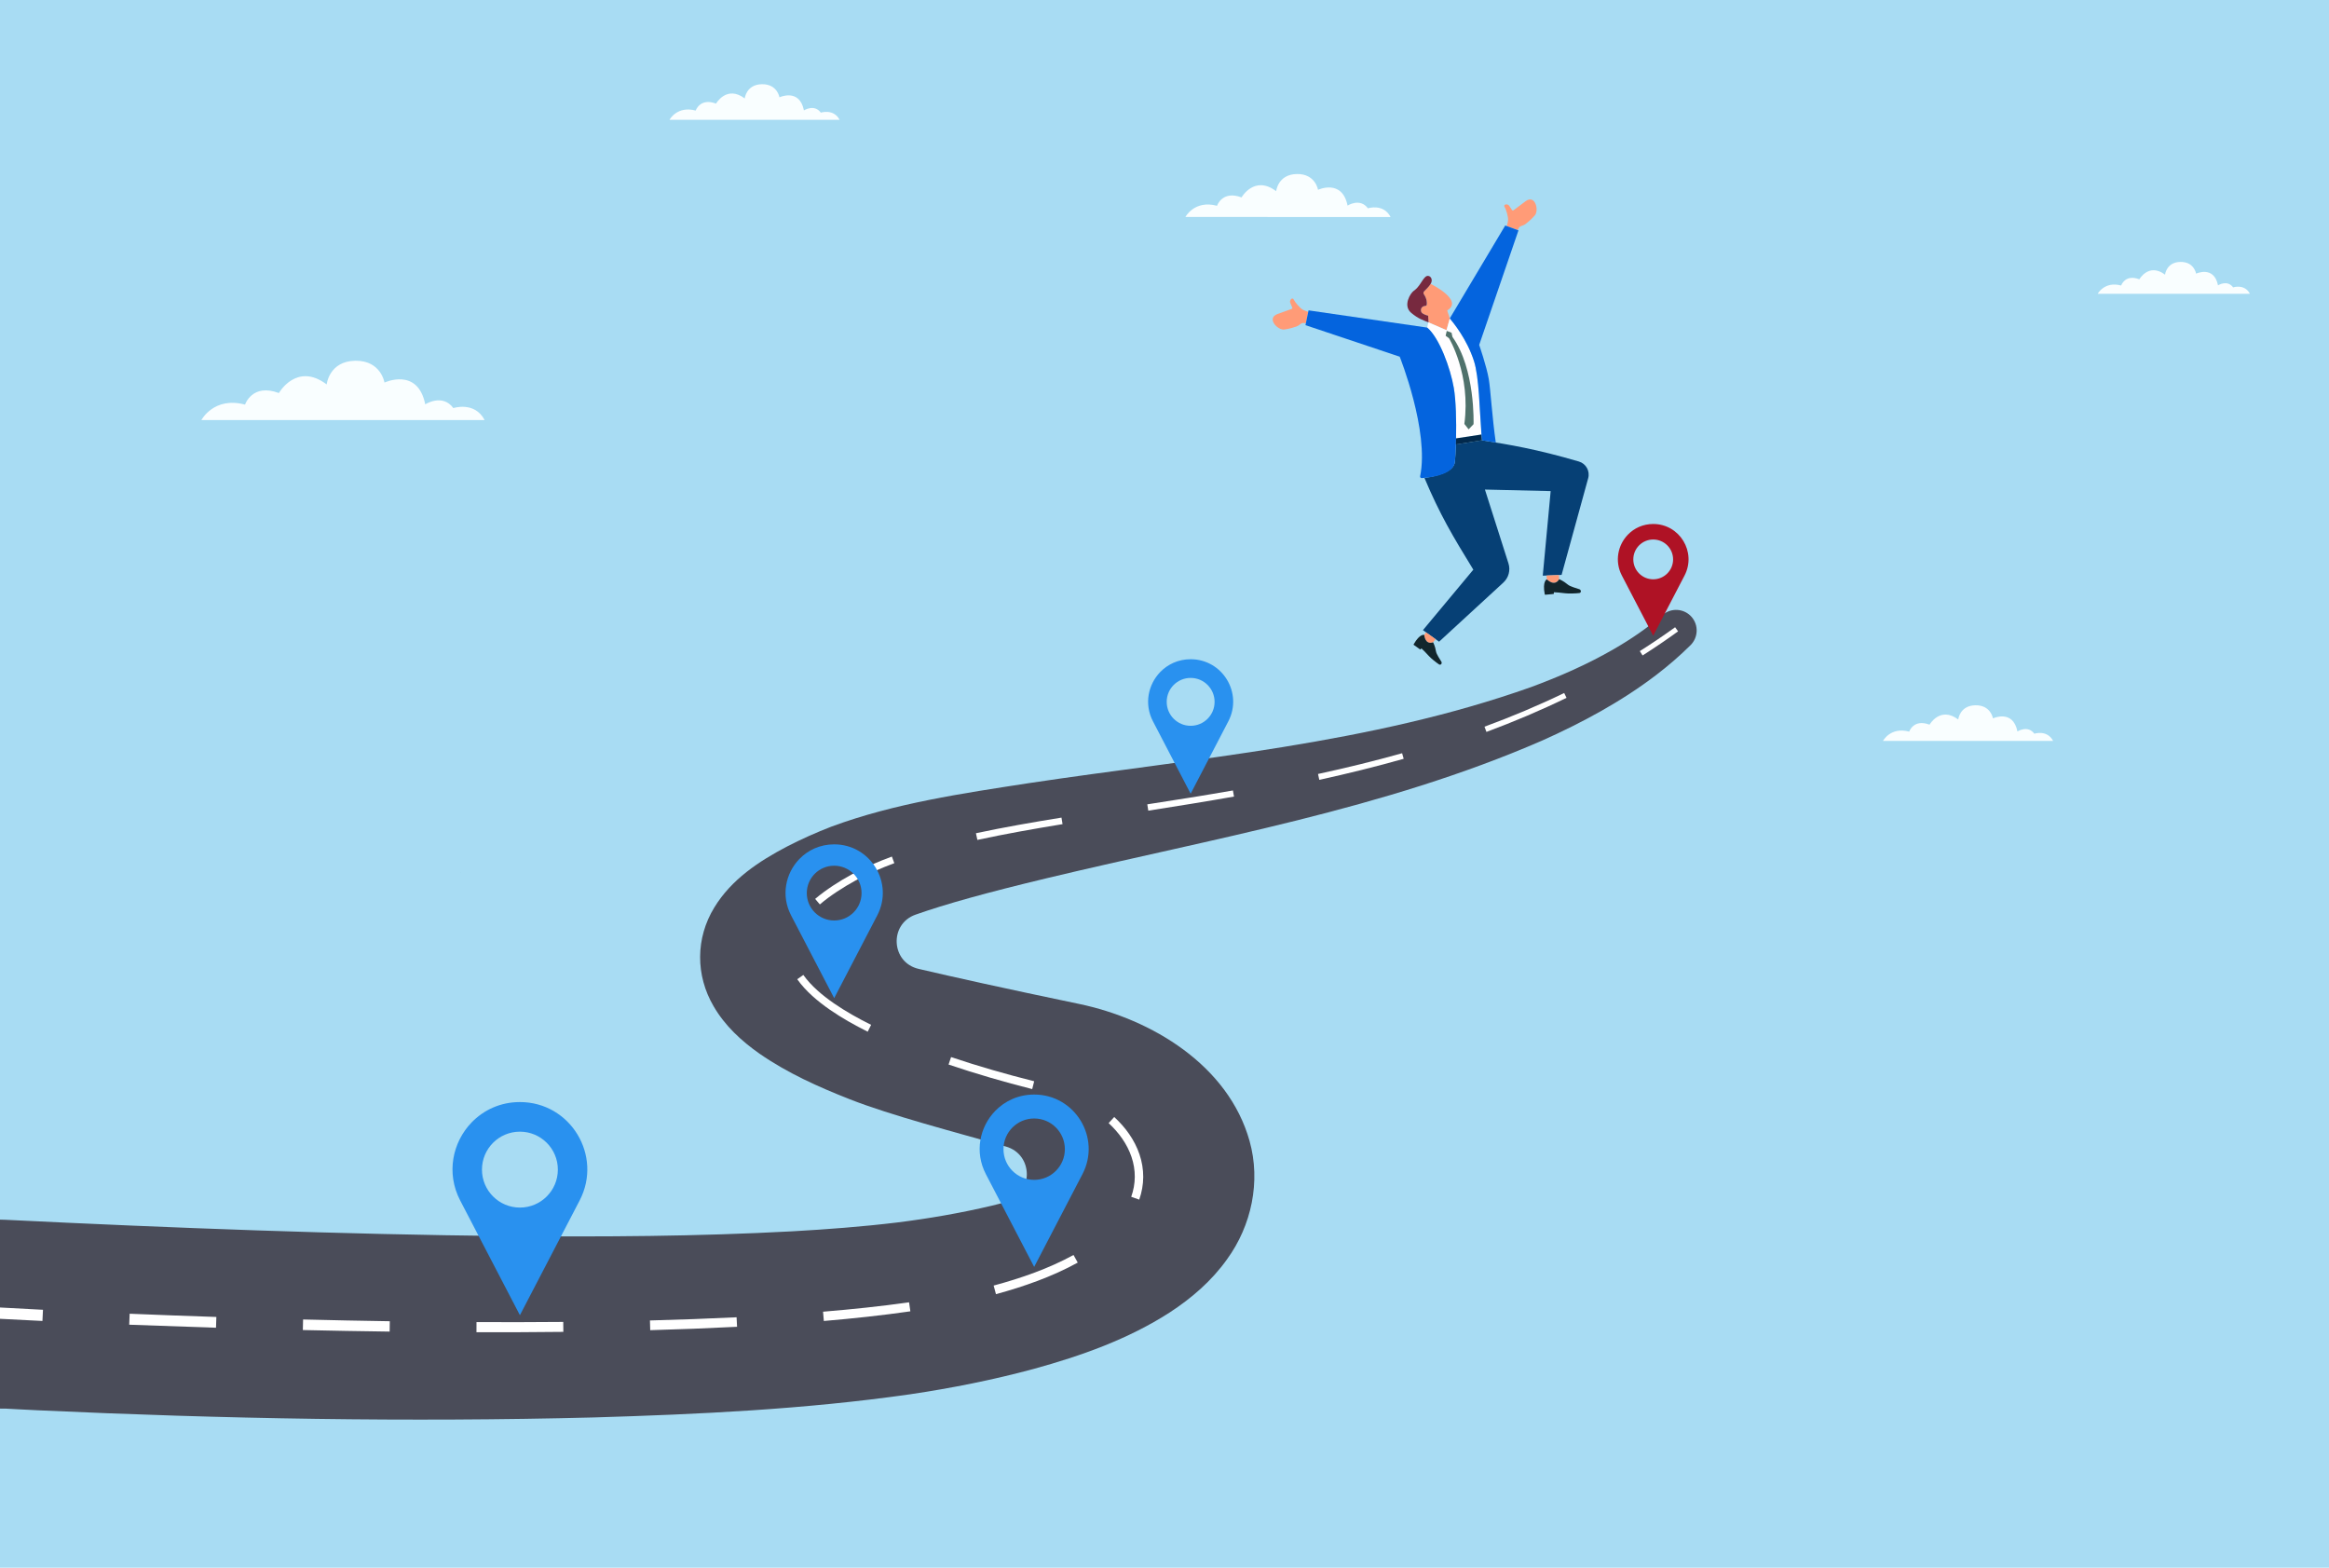 <?xml version="1.0" encoding="utf-8"?>
<!-- Generator: Adobe Illustrator 27.5.0, SVG Export Plug-In . SVG Version: 6.00 Build 0)  -->
<svg version="1.1" id="Layer_1" xmlns="http://www.w3.org/2000/svg" xmlns:xlink="http://www.w3.org/1999/xlink" x="0px" y="0px"
	 viewBox="0 0 5200 3500" style="enable-background:new 0 0 5200 3500;" xml:space="preserve">
<rect style="fill:#A8DCF3;" width="5200" height="3500"/>
<path style="fill:#F9FEFF;" d="M1494.792,267.545c0,0,16.722-31.983,58.526-20.703c0,0,9.555-29.064,45.388-15.527
	c0,0,23.755-41.937,64.1-11.546c0,0,3.18-31.272,38.42-31.766c34.439-0.483,39.084,29.244,39.084,29.244
	s44.591-20.969,54.677,29.197c0,0,23.092-14.864,37.69,5.043c0,0,28.6-9.522,41.937,16.058H1494.792z"/>
<path style="fill:#F9FEFF;" d="M2646.701,484.431c0,0,20.166-38.571,70.581-24.967c0,0,11.523-35.05,54.736-18.726
	c0,0,28.648-50.575,77.303-13.924c0,0,3.834-37.713,46.334-38.309c41.532-0.582,47.134,35.268,47.134,35.268
	s53.776-25.288,65.94,35.211c0,0,27.848-17.925,45.454,6.082c0,0,34.49-11.483,50.575,19.366H2646.701z"/>
<path style="fill:#F9FEFF;" d="M4204.208,1654.106c0,0,16.722-31.984,58.526-20.703c0,0,9.555-29.064,45.387-15.527
	c0,0,23.756-41.937,64.1-11.546c0,0,3.179-31.272,38.42-31.766c34.438-0.483,39.083,29.244,39.083,29.244
	s44.591-20.968,54.677,29.197c0,0,23.092-14.864,37.69,5.043c0,0,28.599-9.522,41.937,16.058H4204.208z"/>
<path style="fill:#F9FEFF;" d="M4683.602,655.941c0,0,14.962-28.619,52.369-18.525c0,0,8.55-26.006,40.612-13.894
	c0,0,21.257-37.525,57.357-10.331c0,0,2.845-27.982,34.378-28.424c30.816-0.432,34.972,26.168,34.972,26.168
	s39.9-18.763,48.925,26.125c0,0,20.663-13.3,33.726,4.513c0,0,25.59-8.52,37.525,14.369H4683.602z"/>
<path style="fill:#F9FEFF;" d="M449.68,937.802c0,0,27.837-53.245,97.431-34.465c0,0,15.907-48.384,75.559-25.849
	c0,0,39.547-69.815,106.71-19.221c0,0,5.293-52.06,63.96-52.883c57.332-0.804,65.065,48.685,65.065,48.685
	s74.233-34.907,91.024,48.605c0,0,38.442-24.745,62.745,8.395c0,0,47.611-15.852,69.815,26.733H449.68z"/>
<g>
	<path style="fill:#4A4C59;" d="M1028.566,1947.518c-0.01,0.436-0.021,0.916-0.033,1.449l0.089,0.151
		C1028.606,1948.579,1028.583,1948.053,1028.566,1947.518z"/>
	<path style="fill:#4A4C59;" d="M3777.122,1377.623c-16.601-19.352-45.862-21.433-65.067-4.677
		c-33.398,28.664-70.371,53.982-108.724,76.126c-58.7,33.913-121.04,61.304-184.646,84.785
		c-360.599,128.15-745.627,157.932-1122.117,214.641c-147.534,22.829-298.153,44.49-440.104,96.914
		c-34.133,13.255-66.389,27.563-99.387,44.556c-62.479,32.754-124.019,73.22-162.225,136.017
		c-41.927,68.348-42.025,151.607-1.543,220.599c25.457,43.903,62.381,77.554,102.023,105.476
		c63.066,43.748,131.822,74.493,202.169,102.154c90.123,35.423,233.698,73.163,348.177,105.411
		c62.389,17.572,62.667,106.006,0.351,123.823c-10.521,3.012-21.057,5.795-31.448,8.251
		c-69.49,16.438-140.719,28.746-211.711,37.561c-77.44,9.386-156.063,15.287-233.968,19.703
		c-211.678,11.41-422.972,12.512-635.654,10.659c-373.12-3.844-748.459-18.095-1121.432-36.41c-3.959-0.22-7.901-0.335-11.818-0.335
		v421.854c4.163,0.131,8.35,0.155,12.569,0.065l23.963,1.298l47.771,2.408c413.431,19.164,827.352,26.575,1241.329,15.997
		c235.225-7.084,470.662-18.005,705.65-51.583c93.249-13.802,185.821-32.215,276.932-56.823
		c105.231-29.007,210.193-65.899,303.523-126.06c48.89-31.937,93.266-70.078,127.864-118.592
		c54.676-75.171,75.774-173.594,50.318-264.167c-47.461-169.163-218.427-272.149-380.726-305.98
		c-166.314-34.656-280.385-59.982-358.453-78.281c-61.459-14.406-66.062-100.073-6.529-121.048
		c66.544-23.449,156.961-48.71,293.052-81.349c370.908-88.948,752.385-153.549,1104.83-306.796
		c44.89-19.972,88.948-41.732,131.806-65.866c43.274-24.445,85.226-51.371,124.762-81.643c26.51-20.339,52.032-42.295,76.011-66.127
		C3791.52,1423.345,3792.907,1395.987,3777.122,1377.623z"/>
</g>
<g>
	<polygon style="fill:#FFFFFF;" points="95.975,2924.157 94.751,2949.116 0,2944.309 0,2919.048 	"/>
	<path style="fill:#FFFFFF;" d="M288.497,2957.471l0.983-24.505c64.517,2.664,129.046,5.07,193.583,7.217l-0.77,24.046
		L288.497,2957.471z"/>
	<path style="fill:#FFFFFF;" d="M676.695,2945.811c64.528,1.598,129.062,2.913,193.599,3.905l-0.327,23.123
		c-64.616-0.837-129.226-1.998-193.828-3.443L676.695,2945.811z"/>
	<path style="fill:#FFFFFF;" d="M1063.899,2951.658c64.559,0.283,129.117,0.184,193.665-0.39l0.224,22.191
		c-64.656,0.73-129.311,0.986-193.962,0.858L1063.899,2951.658z"/>
	<path style="fill:#FFFFFF;" d="M1451.164,2947.981c64.513-1.669,129.003-3.948,193.437-7.084l1.06,21.233
		c-64.618,3.301-129.261,5.74-193.91,7.569L1451.164,2947.981z"/>
	<path style="fill:#FFFFFF;" d="M1837.65,2928.45c64.23-5.347,128.346-11.951,192.039-20.996l2.893,20.119
		c-64.22,9.276-128.676,16.069-193.191,21.596L1837.65,2928.45z"/>
	<path style="fill:#FFFFFF;" d="M2218.528,2870.092c30.933-8.319,61.533-17.794,91.441-28.967
		c29.894-11.178,59.114-24.06,86.912-39.327l9.394,16.979c-28.805,15.91-58.831,29.213-89.408,40.731
		c-30.591,11.51-61.753,21.235-93.182,29.768L2218.528,2870.092z"/>
	<path style="fill:#FFFFFF;" d="M2525.705,2671.92c5.079-14.293,7.852-29.312,7.952-44.385c0.127-15.072-2.431-30.15-7.281-44.538
		c-4.842-14.401-11.945-28.105-20.669-40.768c-8.728-12.672-19.061-24.317-30.471-34.85l12.514-13.603
		c12.345,11.344,23.628,23.97,33.262,37.886c9.627,13.904,17.595,29.125,23.093,45.344c5.507,16.197,8.487,33.397,8.381,50.642
		c-0.07,17.244-3.22,34.435-8.92,50.585L2525.705,2671.92z"/>
	<path style="fill:#FFFFFF;" d="M2304.616,2431.435c-31.447-7.963-62.748-16.482-93.886-25.589
		c-31.136-9.11-62.11-18.807-92.863-29.212l5.614-16.642c30.518,10.245,61.284,19.797,92.224,28.771
		c30.941,8.97,62.058,17.359,93.309,25.194L2304.616,2431.435z"/>
	<path style="fill:#FFFFFF;" d="M1937.332,2303.334c-29.146-14.577-57.731-30.557-84.76-49.29
		c-13.497-9.378-26.594-19.463-38.91-30.609c-12.308-11.135-23.831-23.399-33.66-37.229l13.587-9.612
		c8.924,12.496,19.651,23.919,31.313,34.41c11.664,10.507,24.231,20.151,37.279,29.169c26.132,18.025,54.117,33.606,82.767,47.846
		L1937.332,2303.334z"/>
	<path style="fill:#FFFFFF;" d="M1820.007,2006.837c12.643-10.697,25.973-20.399,39.661-29.441
		c13.721-9.011,27.716-17.414,42.15-25.251c14.411-7.817,29.16-14.933,44.104-21.535c14.942-6.614,30.111-12.639,45.396-18.292
		l5.448,14.744c-14.997,5.588-29.85,11.529-44.433,18.027c-14.586,6.486-28.938,13.455-42.904,21.075
		c-13.937,7.608-27.642,15.88-40.899,24.634c-13.24,8.791-26.047,18.17-38.044,28.37L1820.007,2006.837z"/>
	<path style="fill:#FFFFFF;" d="M2178.983,1860.243c63.392-13.544,127.185-24.568,191.019-34.891l2.373,14.594
		c-63.685,10.456-127.235,21.599-190.179,35.207L2178.983,1860.243z"/>
	<path style="fill:#FFFFFF;" d="M2561.592,1795.706c63.837-9.809,127.605-19.883,191.184-30.953l2.392,13.643
		c-63.692,11.249-127.534,21.491-191.384,31.459L2561.592,1795.706z"/>
	<path style="fill:#FFFFFF;" d="M2942.77,1727.963c63.026-13.662,125.697-28.924,187.756-46.346l3.507,12.433
		c-62.305,17.653-125.196,33.128-188.411,46.99L2942.77,1727.963z"/>
	<path style="fill:#FFFFFF;" d="M3314.481,1622.36c60.454-22.251,119.924-47.179,177.908-75.193l5.227,10.785
		c-58.298,28.339-118.076,53.564-178.82,76.088L3314.481,1622.36z"/>
	<path style="fill:#FFFFFF;" d="M3661.244,1453.638c26.803-16.958,53.098-34.717,78.813-53.279l6.618,9.144
		c-25.86,18.762-52.305,36.715-79.26,53.861L3661.244,1453.638z"/>
</g>
<path style="fill:#2991EF;" d="M1160.807,2460.404c-43.652,0-81.285,17.912-108.004,45.673
	c-42.342,43.992-57.277,112.712-25.336,174.073l133.339,256.104l133.339-256.104
	C1346.246,2580.072,1273.634,2460.404,1160.807,2460.404z M1160.807,2695.963c-46.794,0-84.726-37.932-84.726-84.726
	c0-46.789,37.932-84.726,84.726-84.726c46.794,0,84.726,37.937,84.726,84.726
	C1245.533,2658.031,1207.601,2695.963,1160.807,2695.963z"/>
<path style="fill:#2991EF;" d="M2309.014,2443.609c-35.301,0-65.734,14.485-87.341,36.935
	c-34.242,35.575-46.319,91.149-20.489,140.771l107.83,207.108l107.83-207.108
	C2458.977,2540.383,2400.257,2443.609,2309.014,2443.609z M2309.014,2634.103c-37.842,0-68.517-30.675-68.517-68.517
	c0-37.838,30.675-68.517,68.517-68.517c37.842,0,68.517,30.679,68.517,68.517
	C2377.531,2603.428,2346.856,2634.103,2309.014,2634.103z"/>
<path style="fill:#2991EF;" d="M1862.474,1885.051c-31.499,0-58.656,12.925-77.936,32.958
	c-30.554,31.744-41.331,81.333-18.282,125.612l96.218,184.805l96.218-184.805
	C1996.287,1971.403,1943.891,1885.051,1862.474,1885.051z M1862.474,2055.03c-33.766,0-61.139-27.372-61.139-61.138
	c0-33.763,27.372-61.139,61.139-61.139s61.138,27.375,61.138,61.139C1923.613,2027.658,1896.241,2055.03,1862.474,2055.03z"/>
<path style="fill:#2991EF;" d="M2658.38,1471.759c-27.542,0-51.286,11.301-68.144,28.817
	c-26.715,27.756-36.138,71.115-15.985,109.831l84.129,161.587l84.13-161.587C2775.382,1547.263,2729.567,1471.759,2658.38,1471.759z
	 M2658.38,1620.384c-29.524,0-53.457-23.933-53.457-53.457c0-29.521,23.933-53.457,53.457-53.457
	c29.524,0,53.458,23.936,53.458,53.457C2711.837,1596.45,2687.904,1620.384,2658.38,1620.384z"/>
<path style="fill:#AF1225;" d="M3691.136,1169.823c-22.886,0-42.616,9.391-56.624,23.945
	c-22.199,23.064-30.029,59.093-13.283,91.263l69.907,134.269l69.907-134.269C3788.358,1232.563,3750.289,1169.823,3691.136,1169.823
	z M3691.136,1293.322c-24.533,0-44.42-19.887-44.42-44.42c0-24.531,19.887-44.42,44.42-44.42s44.42,19.89,44.42,44.42
	C3735.556,1273.435,3715.669,1293.322,3691.136,1293.322z"/>
<g>
	<path style="fill:#FF9B77;" d="M3364.227,504.729l24.338,8.953l2.484-4.671c1.088-2.092,2.991-3.645,5.26-4.303
		c2.444-0.704,7.348-2.759,10.06-4.799c4.19-3.151,13.868-11.083,20.629-19.248c9.445-11.406,0.766-47.168-20.669-31.51
		c-14.537,10.612-17.38,13.503-27.041,20.327c-1.084,0.766-2.581,0.505-3.334-0.581c-1.564-2.263-4.194-6.103-6.423-9.534
		c-3.457-5.327-14.105-3.268-10.067,2.84c2.699,4.091,8.625,21.981,7.607,29.79C3366.051,499.798,3364.227,504.729,3364.227,504.729
		z"/>
	<path style="fill:#FF9B77;" d="M2920.961,696.172l-5.274,25.421l-5.162-0.472c-2.348-0.232-4.684,0.51-6.481,2.051
		c-1.925,1.657-6.33,4.632-9.522,5.785c-4.936,1.777-16.865,5.539-27.406,6.728c-14.719,1.651-39.883-25.193-15.046-34.559
		c16.839-6.348,20.811-7.146,31.819-11.493c1.232-0.488,1.832-1.885,1.337-3.107c-1.037-2.552-2.814-6.849-4.458-10.595
		c-2.569-5.812,4.985-13.591,7.885-6.872c1.944,4.504,13.674,19.256,20.765,22.675
		C2914.998,694.438,2919.366,695.738,2920.961,696.172z"/>
	<path style="fill:#FF9B77;" d="M3231.183,693.125l5.778,17.73l-7.322,26.292l-40.235-17.426l-0.74-14.849
		c0,0-7.359-1.535-12.959-5.452c-5.126-3.585-5.117-15.924,7.087-16.642c1.355-0.084,2.486-1.071,2.667-2.417
		c0.542-4.135,0.605-13.141-6.319-23.258c-1.483-2.166-1.214-5.07,0.694-6.875c4.138-3.911,10.885-10.708,14.356-16.461
		C3194.189,633.768,3269.149,670.206,3231.183,693.125z"/>
	<path style="fill:#77293F;" d="M3195.654,630.945c-0.373,0.897-0.866,1.843-1.465,2.823c-3.472,5.753-10.218,12.55-14.356,16.461
		c-1.908,1.805-2.177,4.71-0.694,6.875c6.924,10.118,6.861,19.123,6.319,23.258c-0.181,1.346-1.313,2.334-2.667,2.417
		c-12.203,0.718-12.213,13.056-7.087,16.642c5.6,3.918,12.959,5.452,12.959,5.452l0.74,14.849
		c-11.935-4.928-22.774-7.894-38.673-21.342c-19.103-16.161-1.573-44.032,5.741-49.034c12.88-8.798,17.766-23.339,25.623-30.778
		C3190.082,611.025,3199.902,620.671,3195.654,630.945z"/>
	<path style="fill:#064075;" d="M3545.961,1067.677l-59.371,215.814l-42.035,1.745l17.645-188.837l-146.798-3.444l52.545,164.784
		c4.875,15.289,0.438,32.018-11.374,42.88l-143.489,131.959l-36.053-25.787l112.494-134.969
		c-46.128-75.165-74.533-122.703-109.161-204.906c22.459-2.751,65.844-11.715,68.079-36.215c0.882-9.712,1.658-23.137,2.158-38.419
		l0.006-0.001l58.258-9.306c61.835,9.83,120.579,19.34,216.241,47.338C3541.09,1034.991,3550.379,1051.62,3545.961,1067.677z"/>
	<path style="fill:#FF9B77;" d="M3480.376,1283.749l0.853,9.399c-10.632,17.929-27.562,0.261-27.562,0.261l-0.773-8.519
		L3480.376,1283.749z"/>
	<path style="fill:#12262C;" d="M3529.641,1319.876c0.184,2.023-1.259,3.833-3.275,4.089c-7.441,0.974-24.711,1.561-31.662,0.561
		c-8.425-1.214-22.23-2.359-25.049-2.298c-0.273,0.007-0.477,0.25-0.451,0.528l0.198,2.179c0.055,0.604-0.39,1.137-0.994,1.192
		l-18.202,1.652c-0.561,0.051-1.077-0.334-1.188-0.878c-5.729-29.859,4.648-33.492,4.648-33.492s16.93,17.668,27.562-0.261
		c0,0,8.871,3.182,19.607,12.22c4.719,3.979,19.123,8.022,25.529,10.137c1.048,0.343,1.828,1.027,2.364,1.831
		C3529.27,1318.133,3529.566,1319.056,3529.641,1319.876z"/>
	<path style="fill:#FF9B77;" d="M3204.915,1426.735l-5.182,7.314c-18.471,6.296-19.778-16.575-19.778-16.575l4.04-5.702
		L3204.915,1426.735z"/>
	<path style="fill:#12262C;" d="M3217.943,1482.505c-1.1,1.553-3.226,1.964-4.822,0.923c-5.885-3.835-18.537-13.913-22.876-18.852
		c-5.257-5.991-14.39-15.195-16.431-16.864c-0.202-0.165-0.493-0.112-0.644,0.101l-1.184,1.672c-0.326,0.46-0.968,0.57-1.428,0.244
		l-13.964-9.893c-0.43-0.305-0.562-0.896-0.308-1.348c14.072-24.739,23.67-21.015,23.67-21.015s1.307,22.871,19.778,16.575
		c0,0,4.381,7.658,6.528,20.619c0.938,5.702,8.733,17.338,12.006,22.733c0.538,0.887,0.681,1.849,0.573,2.746
		C3218.736,1481.039,3218.388,1481.877,3217.943,1482.505z"/>
	<path style="fill:#FFFEFF;" d="M3307.732,970.094l-56.759,8.643c0.804-38.489-0.168-84.459-5.06-112.92
		c-7.544-43.865-32.196-111.492-59.277-134.421c0.606-4.434,1.504-7.845,2.766-11.673l40.235,17.426l7.322-26.292
		c8.018,9.81,38.088,45.885,53.972,95.072C3302.651,842.216,3303.388,915.391,3307.732,970.094z"/>
	<path style="fill:#0464DE;" d="M3250.974,978.737c-0.097,4.638-0.223,9.164-0.365,13.546l-0.006,0.001
		c-0.5,15.283-1.276,28.707-2.158,38.419c-2.235,24.5-38.693,32.731-61.152,35.482c-5.339,0.654-9.885,1.003-12.997,1.182
		c-2.224,0.13-3.966-1.886-3.52-4.069c20.75-101.152-45.615-266.956-45.615-266.956l-210.376-70.387l6.847-33.008l265.006,38.449
		c27.081,22.93,51.733,90.556,59.277,134.421C3250.806,894.278,3251.778,940.247,3250.974,978.737z"/>
	<path style="fill:#02294C;" d="M3307.732,970.094c0.348,4.423,0.721,8.726,1.134,12.882l-58.258,9.306
		c0.142-4.381,0.269-8.908,0.365-13.546L3307.732,970.094z"/>
	<path style="fill:#0464DE;" d="M3302.604,770.041c0,0,16.452,47.418,21.442,76.376c3.693,21.453,7.662,86.284,15.619,141.527
		c-10.304-1.702-20.51-3.332-30.803-4.967c-0.41-4.157-0.785-8.464-1.129-12.883c-4.343-54.701-5.083-127.881-16.802-164.166
		c-15.88-49.189-45.953-85.263-53.969-95.073c0,0,123.79-207.405,123.79-207.405l29.548,10.87
		C3390.3,514.321,3302.604,770.041,3302.604,770.041z"/>
	<path style="fill:#50726C;" d="M3230.18,738.781l-2.49,10.763l7.551,5.589c0,0,49.07,80.757,34.242,191.319l9.522,12.076
		l11.019-11.489c0,0,4.323-123.295-47.088-194.747l-2.036-9.478L3230.18,738.781z"/>
</g>
</svg>
